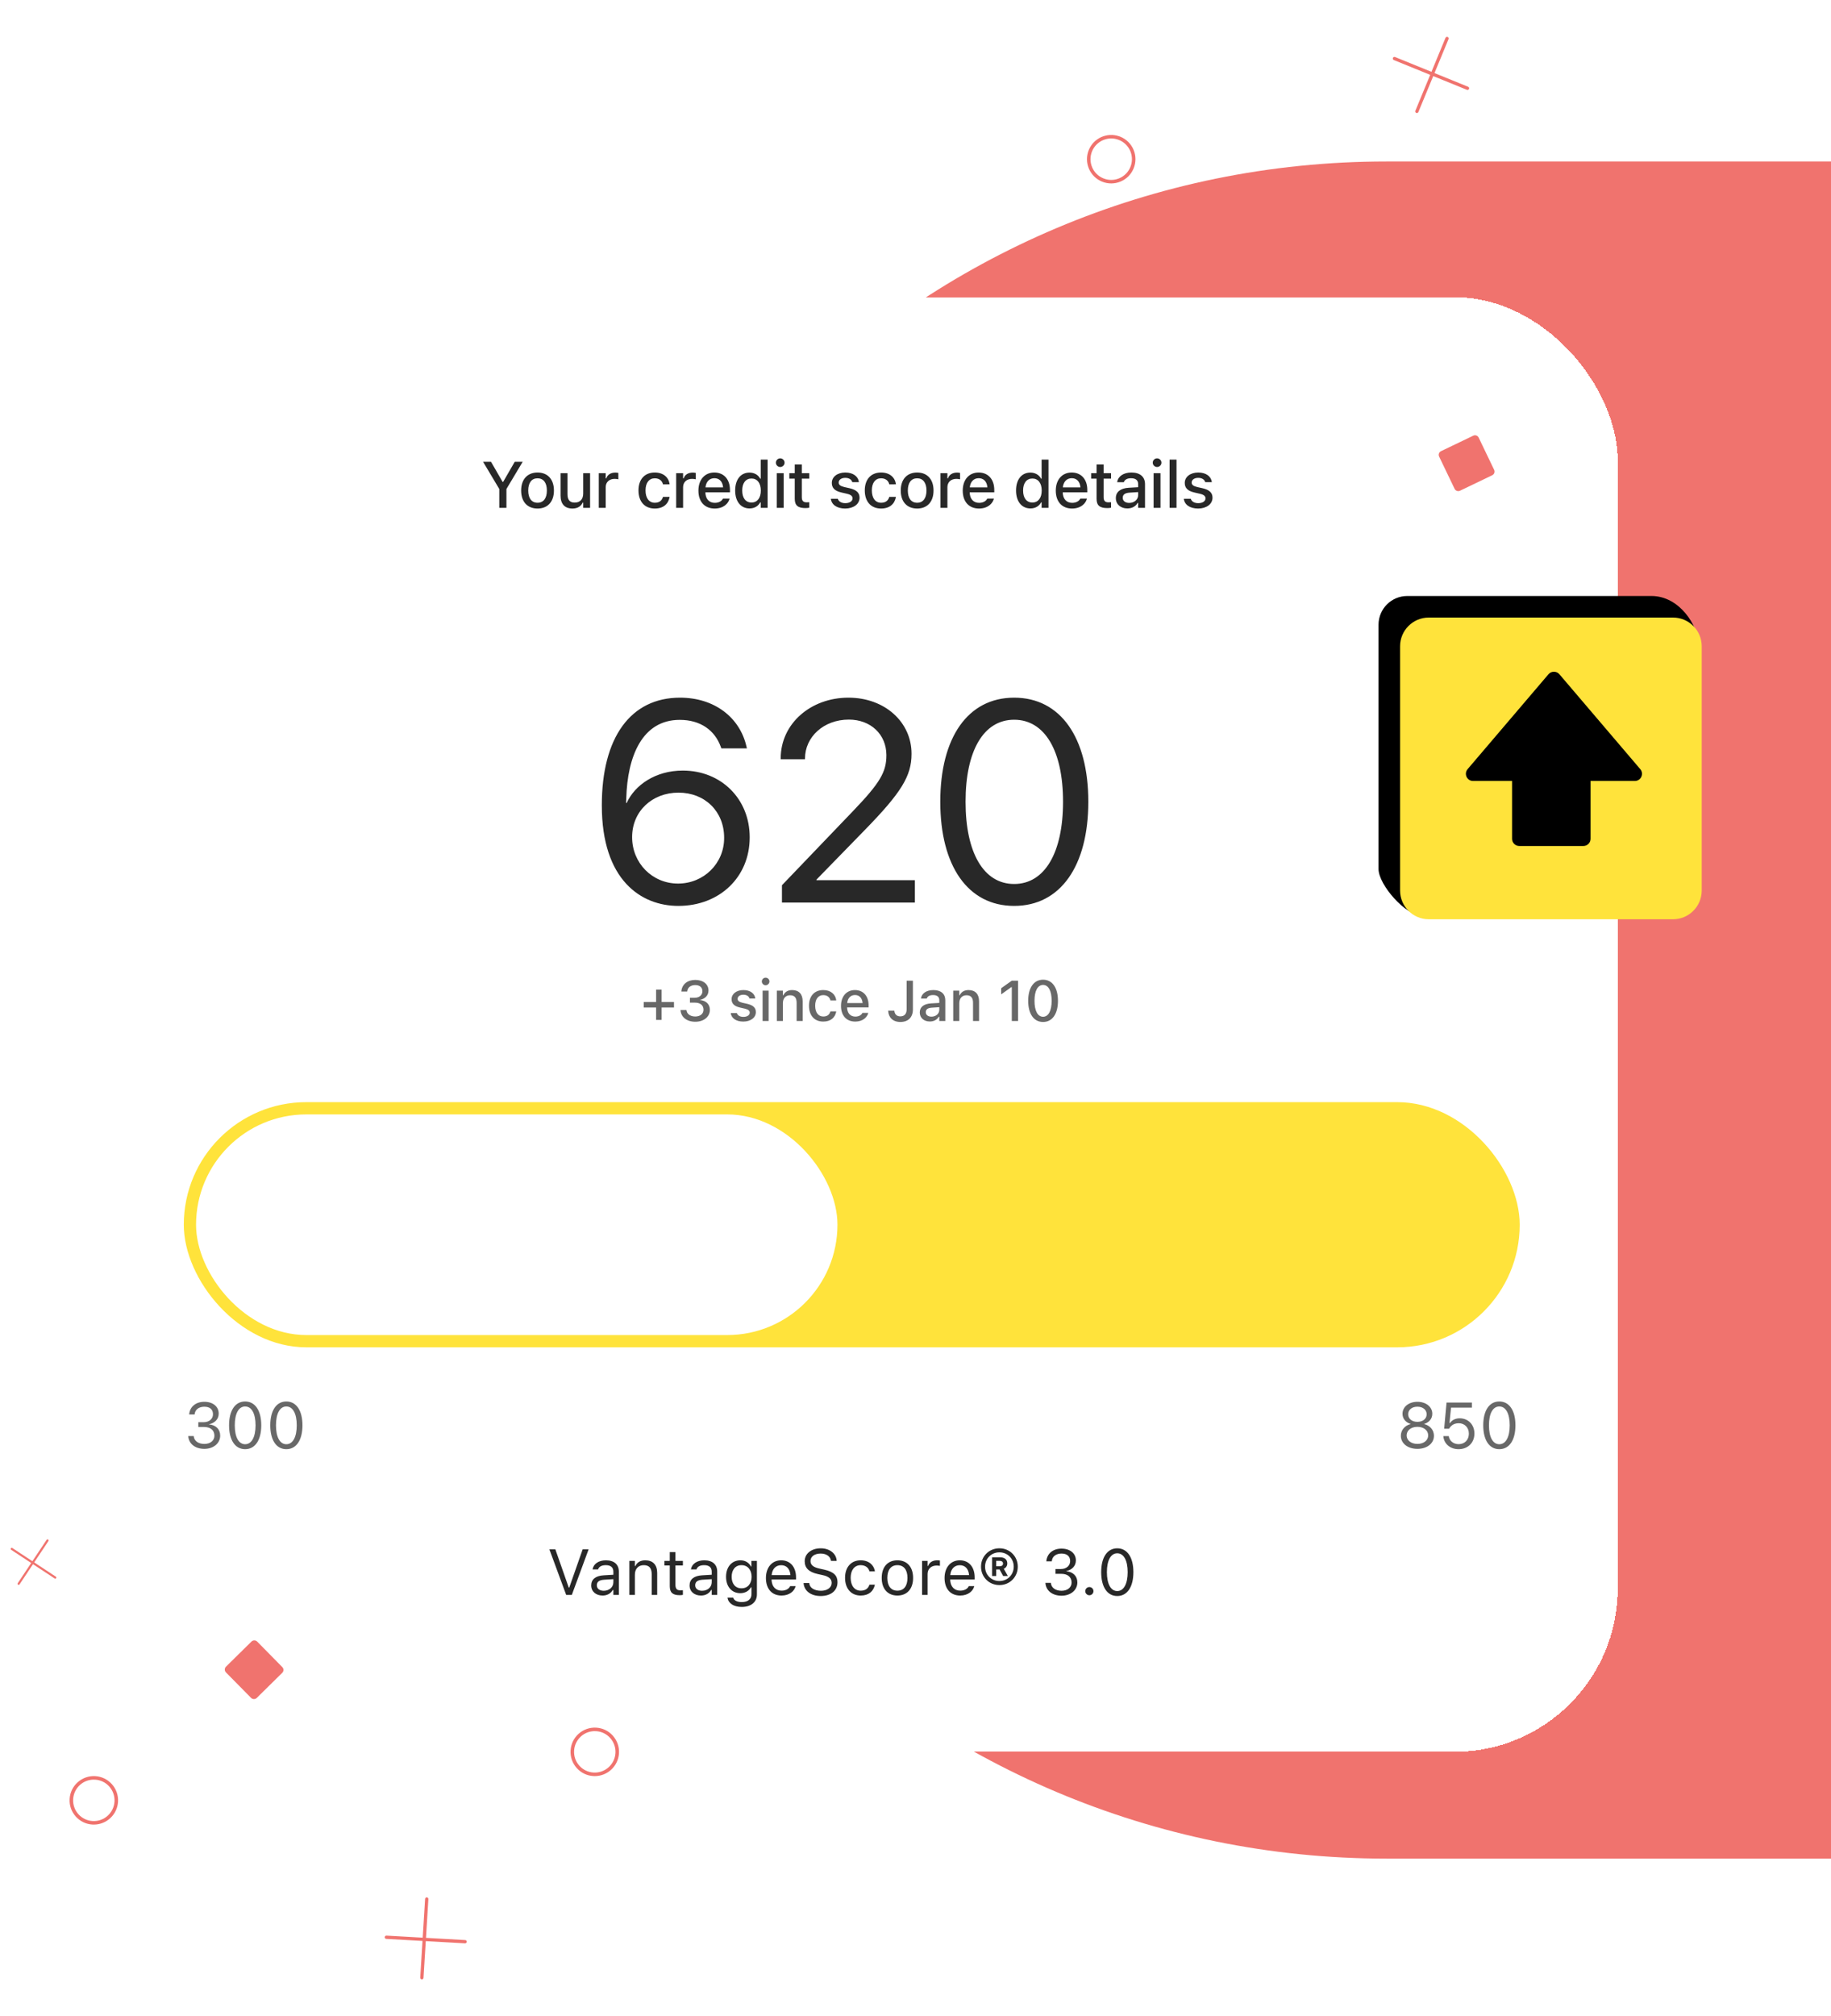 <svg width="307" height="338" viewBox="0 0 307 338" fill="none" xmlns="http://www.w3.org/2000/svg">
<path d="M307 311.564L232.489 311.564C153.928 311.564 90.242 247.877 90.242 169.316C90.242 90.755 153.928 27.069 232.489 27.069L307 27.069L307 311.564Z" fill="#F0736E"/>
<g filter="url(#filter0_d_2309_4408)">
<rect x="14.377" y="47.074" width="256.868" height="243.853" rx="27.399" fill="white" shape-rendering="crispEdges"/>
<rect width="38.359" height="30.139" transform="translate(123.631 63.174)" fill="white"/>
<path d="M83.714 82.394V79.231L80.996 74.672H82.328L84.271 78.038H84.362L86.304 74.672H87.637L84.913 79.231V82.394H83.714ZM90.131 82.506C88.424 82.506 87.38 81.367 87.38 79.494V79.483C87.38 77.615 88.429 76.47 90.131 76.47C91.827 76.47 92.876 77.61 92.876 79.483V79.494C92.876 81.367 91.832 82.506 90.131 82.506ZM90.131 81.538C91.126 81.538 91.693 80.778 91.693 79.494V79.483C91.693 78.193 91.126 77.439 90.131 77.439C89.13 77.439 88.568 78.193 88.568 79.483V79.494C88.568 80.783 89.13 81.538 90.131 81.538ZM95.98 82.506C94.669 82.506 93.989 81.72 93.989 80.344V76.582H95.15V80.072C95.15 81.035 95.504 81.511 96.355 81.511C97.286 81.511 97.783 80.928 97.783 79.991V76.582H98.939V82.394H97.783V81.516H97.692C97.414 82.142 96.826 82.506 95.98 82.506ZM100.395 82.394V76.582H101.556V77.46H101.642C101.851 76.845 102.391 76.481 103.167 76.481C103.354 76.481 103.558 76.507 103.676 76.534V77.605C103.467 77.562 103.269 77.535 103.049 77.535C102.161 77.535 101.556 78.081 101.556 78.921V82.394H100.395ZM109.787 82.506C108.091 82.506 107.053 81.35 107.053 79.472V79.462C107.053 77.621 108.086 76.47 109.782 76.47C111.243 76.47 112.115 77.294 112.276 78.423V78.45L111.163 78.455L111.157 78.439C111.029 77.867 110.558 77.439 109.787 77.439C108.819 77.439 108.235 78.209 108.235 79.462V79.472C108.235 80.757 108.829 81.538 109.787 81.538C110.515 81.538 110.965 81.206 111.152 80.58L111.163 80.553H112.276L112.265 80.601C112.056 81.731 111.227 82.506 109.787 82.506ZM113.373 82.394V76.582H114.534V77.46H114.62C114.829 76.845 115.369 76.481 116.145 76.481C116.332 76.481 116.536 76.507 116.653 76.534V77.605C116.445 77.562 116.247 77.535 116.027 77.535C115.139 77.535 114.534 78.081 114.534 78.921V82.394H113.373ZM119.832 82.506C118.131 82.506 117.103 81.345 117.103 79.504V79.499C117.103 77.685 118.152 76.47 119.773 76.47C121.395 76.47 122.39 77.642 122.39 79.387V79.793H118.27C118.291 80.906 118.901 81.554 119.859 81.554C120.603 81.554 121.047 81.185 121.186 80.885L121.208 80.842L122.326 80.837L122.315 80.885C122.123 81.65 121.32 82.506 119.832 82.506ZM119.779 77.423C118.987 77.423 118.387 77.963 118.286 78.964H121.24C121.149 77.926 120.565 77.423 119.779 77.423ZM125.671 82.49C124.21 82.49 123.263 81.318 123.263 79.494V79.483C123.263 77.642 124.194 76.481 125.671 76.481C126.468 76.481 127.148 76.877 127.458 77.503H127.549V74.303H128.705V82.394H127.549V81.479H127.458C127.121 82.116 126.484 82.49 125.671 82.49ZM126.003 81.5C126.971 81.5 127.565 80.735 127.565 79.494V79.483C127.565 78.241 126.966 77.476 126.003 77.476C125.029 77.476 124.445 78.236 124.445 79.483V79.494C124.445 80.74 125.029 81.5 126.003 81.5ZM130.819 75.544C130.418 75.544 130.091 75.218 130.091 74.822C130.091 74.42 130.418 74.094 130.819 74.094C131.215 74.094 131.547 74.42 131.547 74.822C131.547 75.218 131.215 75.544 130.819 75.544ZM130.236 82.394V76.582H131.392V82.394H130.236ZM135.058 82.431C133.779 82.431 133.254 81.982 133.254 80.864V77.498H132.345V76.582H133.254V75.116H134.437V76.582H135.684V77.498H134.437V80.585C134.437 81.211 134.672 81.468 135.245 81.468C135.422 81.468 135.523 81.463 135.684 81.447V82.373C135.497 82.405 135.282 82.431 135.058 82.431ZM141.71 82.506C140.308 82.506 139.42 81.848 139.307 80.874V80.869H140.468L140.474 80.874C140.618 81.313 141.041 81.607 141.731 81.607C142.448 81.607 142.946 81.281 142.946 80.805V80.794C142.946 80.43 142.673 80.184 141.999 80.029L141.073 79.815C139.976 79.563 139.468 79.066 139.468 78.215V78.209C139.468 77.198 140.41 76.47 141.726 76.47C143.053 76.47 143.904 77.134 144.006 78.081V78.086H142.898V78.076C142.786 77.669 142.374 77.364 141.721 77.364C141.084 77.364 140.624 77.68 140.624 78.145V78.156C140.624 78.52 140.891 78.744 141.544 78.9L142.464 79.108C143.583 79.371 144.118 79.847 144.118 80.687V80.698C144.118 81.773 143.091 82.506 141.71 82.506ZM147.73 82.506C146.034 82.506 144.996 81.35 144.996 79.472V79.462C144.996 77.621 146.029 76.47 147.725 76.47C149.186 76.47 150.058 77.294 150.219 78.423V78.45L149.106 78.455L149.1 78.439C148.972 77.867 148.501 77.439 147.73 77.439C146.762 77.439 146.179 78.209 146.179 79.462V79.472C146.179 80.757 146.773 81.538 147.73 81.538C148.458 81.538 148.908 81.206 149.095 80.58L149.106 80.553H150.219L150.208 80.601C149.999 81.731 149.17 82.506 147.73 82.506ZM153.778 82.506C152.071 82.506 151.027 81.367 151.027 79.494V79.483C151.027 77.615 152.076 76.47 153.778 76.47C155.474 76.47 156.523 77.61 156.523 79.483V79.494C156.523 81.367 155.48 82.506 153.778 82.506ZM153.778 81.538C154.773 81.538 155.34 80.778 155.34 79.494V79.483C155.34 78.193 154.773 77.439 153.778 77.439C152.777 77.439 152.215 78.193 152.215 79.483V79.494C152.215 80.783 152.777 81.538 153.778 81.538ZM157.69 82.394V76.582H158.851V77.46H158.937C159.145 76.845 159.686 76.481 160.462 76.481C160.649 76.481 160.853 76.507 160.97 76.534V77.605C160.762 77.562 160.564 77.535 160.344 77.535C159.456 77.535 158.851 78.081 158.851 78.921V82.394H157.69ZM164.149 82.506C162.447 82.506 161.42 81.345 161.42 79.504V79.499C161.42 77.685 162.469 76.47 164.09 76.47C165.712 76.47 166.707 77.642 166.707 79.387V79.793H162.587C162.608 80.906 163.218 81.554 164.176 81.554C164.92 81.554 165.364 81.185 165.503 80.885L165.525 80.842L166.643 80.837L166.632 80.885C166.44 81.65 165.637 82.506 164.149 82.506ZM164.096 77.423C163.304 77.423 162.704 77.963 162.603 78.964H165.557C165.466 77.926 164.882 77.423 164.096 77.423ZM172.765 82.49C171.305 82.49 170.357 81.318 170.357 79.494V79.483C170.357 77.642 171.288 76.481 172.765 76.481C173.563 76.481 174.242 76.877 174.553 77.503H174.644V74.303H175.8V82.394H174.644V81.479H174.553C174.216 82.116 173.579 82.49 172.765 82.49ZM173.097 81.5C174.066 81.5 174.66 80.735 174.66 79.494V79.483C174.66 78.241 174.06 77.476 173.097 77.476C172.123 77.476 171.54 78.236 171.54 79.483V79.494C171.54 80.74 172.123 81.5 173.097 81.5ZM179.749 82.506C178.047 82.506 177.02 81.345 177.02 79.504V79.499C177.02 77.685 178.069 76.47 179.69 76.47C181.312 76.47 182.307 77.642 182.307 79.387V79.793H178.187C178.208 80.906 178.818 81.554 179.776 81.554C180.52 81.554 180.964 81.185 181.103 80.885L181.125 80.842L182.243 80.837L182.232 80.885C182.04 81.65 181.237 82.506 179.749 82.506ZM179.696 77.423C178.904 77.423 178.304 77.963 178.203 78.964H181.157C181.066 77.926 180.482 77.423 179.696 77.423ZM185.663 82.431C184.384 82.431 183.859 81.982 183.859 80.864V77.498H182.95V76.582H183.859V75.116H185.042V76.582H186.289V77.498H185.042V80.585C185.042 81.211 185.277 81.468 185.85 81.468C186.027 81.468 186.128 81.463 186.289 81.447V82.373C186.102 82.405 185.888 82.431 185.663 82.431ZM189.018 82.49C187.911 82.49 187.092 81.816 187.092 80.762V80.751C187.092 79.713 187.873 79.108 189.259 79.023L190.832 78.932V78.418C190.832 77.781 190.431 77.428 189.644 77.428C189.002 77.428 188.579 77.663 188.44 78.076L188.435 78.097H187.317L187.322 78.059C187.461 77.107 188.376 76.47 189.698 76.47C191.159 76.47 191.983 77.198 191.983 78.418V82.394H190.832V81.57H190.741C190.399 82.159 189.789 82.49 189.018 82.49ZM188.248 80.714C188.248 81.249 188.703 81.565 189.329 81.565C190.196 81.565 190.832 80.997 190.832 80.248V79.75L189.414 79.841C188.612 79.89 188.248 80.179 188.248 80.703V80.714ZM194.006 75.544C193.605 75.544 193.278 75.218 193.278 74.822C193.278 74.42 193.605 74.094 194.006 74.094C194.402 74.094 194.734 74.42 194.734 74.822C194.734 75.218 194.402 75.544 194.006 75.544ZM193.423 82.394V76.582H194.579V82.394H193.423ZM196.104 82.394V74.303H197.265V82.394H196.104ZM200.888 82.506C199.486 82.506 198.598 81.848 198.486 80.874V80.869H199.647L199.652 80.874C199.797 81.313 200.219 81.607 200.91 81.607C201.627 81.607 202.125 81.281 202.125 80.805V80.794C202.125 80.43 201.852 80.184 201.177 80.029L200.252 79.815C199.155 79.563 198.646 79.066 198.646 78.215V78.209C198.646 77.198 199.588 76.47 200.904 76.47C202.232 76.47 203.082 77.134 203.184 78.081V78.086H202.076V78.076C201.964 77.669 201.552 77.364 200.899 77.364C200.262 77.364 199.802 77.68 199.802 78.145V78.156C199.802 78.52 200.07 78.744 200.722 78.9L201.643 79.108C202.761 79.371 203.297 79.847 203.297 80.687V80.698C203.297 81.773 202.269 82.506 200.888 82.506Z" fill="#282828"/>
<path d="M244.797 79.52L250.202 76.924C250.54 76.762 250.683 76.356 250.52 76.018L247.925 70.613C247.762 70.274 247.356 70.132 247.018 70.294L241.613 72.89C241.274 73.052 241.132 73.458 241.294 73.797L243.89 79.202C244.052 79.54 244.459 79.683 244.797 79.52Z" fill="#F0736E"/>
<path d="M113.736 149.119C107.508 149.119 100.906 144.811 100.906 132.285V132.238C100.906 120.86 105.752 114.211 114.016 114.211C119.753 114.211 124.037 117.489 125.161 122.405L125.231 122.71H120.947L120.853 122.452C119.846 119.666 117.435 117.933 113.97 117.933C107.672 117.933 105.19 124.044 105.003 131.138C104.979 131.372 104.979 131.606 104.979 131.864H105.073C106.431 128.867 109.896 126.432 114.485 126.432C120.923 126.432 125.699 131.185 125.699 137.6V137.647C125.699 144.296 120.642 149.119 113.736 149.119ZM105.986 137.6C105.986 141.931 109.357 145.373 113.689 145.373C117.997 145.373 121.415 142.001 121.415 137.74V137.694C121.415 133.292 118.207 130.131 113.759 130.131C109.334 130.131 105.986 133.269 105.986 137.576V137.6ZM131.108 148.557V145.654L143.001 133.245C147.566 128.492 148.62 126.666 148.62 123.857V123.81C148.597 120.368 145.998 117.887 142.322 117.887C138.108 117.887 134.971 120.79 134.971 124.419V124.536H130.897V124.395C130.897 118.542 135.954 114.211 142.252 114.211C148.362 114.211 152.834 118.308 152.834 123.599V123.646C152.834 127.345 151.125 130.131 144.921 136.476L136.89 144.717V144.811H153.396V148.557H131.108ZM170.042 149.119C162.269 149.119 157.657 142.399 157.657 131.677V131.63C157.657 120.907 162.269 114.211 170.042 114.211C177.815 114.211 182.474 120.907 182.474 131.63V131.677C182.474 142.399 177.815 149.119 170.042 149.119ZM170.042 145.443C175.193 145.443 178.237 140.152 178.237 131.677V131.63C178.237 123.154 175.193 117.91 170.042 117.91C164.892 117.91 161.895 123.154 161.895 131.63V131.677C161.895 140.152 164.892 145.443 170.042 145.443Z" fill="#282828"/>
<path d="M107.936 166.153V165.222H110.006V163.143H110.933V165.222H113.007V166.153H110.933V168.232H110.006V166.153H107.936ZM116.576 168.537C115.133 168.537 114.192 167.745 114.103 166.626L114.099 166.57H115.101L115.105 166.617C115.171 167.23 115.737 167.661 116.576 167.661C117.4 167.661 117.957 167.198 117.957 166.533V166.523C117.957 165.76 117.404 165.334 116.505 165.334H115.681V164.519H116.473C117.245 164.519 117.77 164.065 117.77 163.438V163.428C117.77 162.773 117.329 162.389 116.566 162.389C115.817 162.389 115.293 162.787 115.227 163.424L115.222 163.47H114.239L114.244 163.419C114.347 162.281 115.246 161.527 116.566 161.527C117.91 161.527 118.79 162.248 118.79 163.292V163.302C118.79 164.14 118.191 164.702 117.367 164.875V164.899C118.36 164.988 119.025 165.587 119.025 166.533V166.542C119.025 167.703 118.008 168.537 116.576 168.537ZM124.625 168.509C123.399 168.509 122.621 167.933 122.523 167.081V167.076H123.539L123.544 167.081C123.67 167.465 124.04 167.722 124.644 167.722C125.272 167.722 125.707 167.436 125.707 167.02V167.01C125.707 166.692 125.468 166.477 124.878 166.341L124.068 166.153C123.108 165.933 122.663 165.498 122.663 164.753V164.749C122.663 163.864 123.487 163.227 124.639 163.227C125.801 163.227 126.545 163.808 126.634 164.636V164.641H125.665V164.632C125.567 164.276 125.206 164.009 124.635 164.009C124.077 164.009 123.675 164.285 123.675 164.693V164.702C123.675 165.02 123.909 165.217 124.48 165.353L125.286 165.535C126.264 165.765 126.732 166.182 126.732 166.917V166.926C126.732 167.867 125.833 168.509 124.625 168.509ZM128.372 162.417C128.02 162.417 127.735 162.131 127.735 161.785C127.735 161.434 128.02 161.148 128.372 161.148C128.718 161.148 129.008 161.434 129.008 161.785C129.008 162.131 128.718 162.417 128.372 162.417ZM127.861 168.41V163.325H128.873V168.41H127.861ZM130.25 168.41V163.325H131.266V164.098H131.341C131.589 163.555 132.076 163.227 132.816 163.227C133.953 163.227 134.581 163.906 134.581 165.119V168.41H133.569V165.357C133.569 164.515 133.218 164.098 132.474 164.098C131.729 164.098 131.266 164.608 131.266 165.428V168.41H130.25ZM138.037 168.509C136.552 168.509 135.644 167.497 135.644 165.854V165.844C135.644 164.234 136.548 163.227 138.032 163.227C139.31 163.227 140.074 163.948 140.214 164.936V164.959L139.24 164.964L139.235 164.95C139.123 164.449 138.711 164.074 138.037 164.074C137.189 164.074 136.679 164.749 136.679 165.844V165.854C136.679 166.978 137.199 167.661 138.037 167.661C138.674 167.661 139.067 167.371 139.231 166.823L139.24 166.8H140.214L140.205 166.842C140.022 167.83 139.296 168.509 138.037 168.509ZM143.398 168.509C141.909 168.509 141.01 167.493 141.01 165.882V165.877C141.01 164.29 141.928 163.227 143.347 163.227C144.766 163.227 145.637 164.252 145.637 165.779V166.135H142.031C142.05 167.109 142.584 167.675 143.422 167.675C144.073 167.675 144.461 167.352 144.583 167.09L144.602 167.052L145.58 167.048L145.571 167.09C145.403 167.76 144.7 168.509 143.398 168.509ZM143.352 164.06C142.659 164.06 142.134 164.533 142.045 165.409H144.63C144.55 164.501 144.04 164.06 143.352 164.06ZM150.957 168.574C149.706 168.574 148.976 167.811 148.92 166.734L148.915 166.678H149.95L149.954 166.72C149.997 167.235 150.32 167.638 150.947 167.638C151.64 167.638 152.015 167.221 152.015 166.453V161.654H153.064V166.462C153.064 167.792 152.282 168.574 150.957 168.574ZM155.901 168.495C154.932 168.495 154.216 167.905 154.216 166.982V166.973C154.216 166.064 154.899 165.535 156.112 165.46L157.489 165.381V164.931C157.489 164.374 157.138 164.065 156.449 164.065C155.887 164.065 155.518 164.271 155.396 164.632L155.391 164.65H154.412L154.417 164.618C154.539 163.784 155.34 163.227 156.496 163.227C157.774 163.227 158.496 163.864 158.496 164.931V168.41H157.489V167.689H157.409C157.11 168.204 156.576 168.495 155.901 168.495ZM155.227 166.94C155.227 167.408 155.625 167.685 156.173 167.685C156.932 167.685 157.489 167.188 157.489 166.533V166.097L156.248 166.177C155.546 166.219 155.227 166.472 155.227 166.931V166.94ZM159.826 168.41V163.325H160.842V164.098H160.917C161.165 163.555 161.652 163.227 162.392 163.227C163.53 163.227 164.157 163.906 164.157 165.119V168.41H163.146V165.357C163.146 164.515 162.794 164.098 162.05 164.098C161.305 164.098 160.842 164.608 160.842 165.428V168.41H159.826ZM169.645 168.41V162.735H169.566L167.866 163.948V162.918L169.645 161.654H170.694V168.41H169.645ZM174.89 168.574C173.331 168.574 172.394 167.212 172.394 165.034V165.025C172.394 162.848 173.331 161.49 174.89 161.49C176.445 161.49 177.386 162.848 177.386 165.025V165.034C177.386 167.212 176.445 168.574 174.89 168.574ZM174.89 167.703C175.794 167.703 176.328 166.687 176.328 165.034V165.025C176.328 163.372 175.794 162.365 174.89 162.365C173.982 162.365 173.453 163.372 173.453 165.025V165.034C173.453 166.687 173.982 167.703 174.89 167.703Z" fill="#686868"/>
<rect x="30.816" y="182.015" width="223.989" height="41.099" rx="20.549" fill="#FFE33B"/>
<rect x="32.872" y="184.07" width="107.542" height="36.989" rx="18.494" fill="white"/>
<path d="M34.266 240.136C32.689 240.136 31.668 239.257 31.567 238.051L31.562 237.987H32.478L32.483 238.04C32.557 238.792 33.25 239.31 34.266 239.31C35.266 239.31 35.949 238.749 35.949 237.94V237.929C35.949 236.992 35.277 236.468 34.208 236.468H33.25V235.664H34.166C35.076 235.664 35.711 235.103 35.711 234.341V234.331C35.711 233.531 35.187 233.071 34.256 233.071C33.356 233.071 32.716 233.547 32.636 234.32L32.631 234.373H31.715L31.721 234.32C31.843 233.076 32.827 232.246 34.256 232.246C35.711 232.246 36.669 233.055 36.669 234.214V234.225C36.669 235.167 36.002 235.812 35.05 236.013V236.035C36.161 236.13 36.917 236.823 36.917 237.908V237.918C36.917 239.194 35.796 240.136 34.266 240.136ZM41.101 240.189C39.413 240.189 38.407 238.649 38.407 236.193V236.183C38.407 233.727 39.413 232.193 41.101 232.193C42.789 232.193 43.805 233.727 43.805 236.183V236.193C43.805 238.649 42.789 240.189 41.101 240.189ZM41.101 239.358C42.196 239.358 42.847 238.141 42.847 236.193V236.183C42.847 234.235 42.196 233.029 41.101 233.029C40.005 233.029 39.365 234.235 39.365 236.183V236.193C39.365 238.141 40.005 239.358 41.101 239.358ZM48.009 240.189C46.321 240.189 45.315 238.649 45.315 236.193V236.183C45.315 233.727 46.321 232.193 48.009 232.193C49.697 232.193 50.713 233.727 50.713 236.183V236.193C50.713 238.649 49.697 240.189 48.009 240.189ZM48.009 239.358C49.105 239.358 49.755 238.141 49.755 236.193V236.183C49.755 234.235 49.105 233.029 48.009 233.029C46.914 233.029 46.273 234.235 46.273 236.183V236.193C46.273 238.141 46.914 239.358 48.009 239.358Z" fill="#686868"/>
<path d="M237.653 240.136C236.034 240.136 234.88 239.226 234.88 237.945V237.934C234.88 236.992 235.542 236.209 236.521 235.982V235.96C235.685 235.701 235.156 235.066 235.156 234.262V234.251C235.156 233.098 236.209 232.246 237.653 232.246C239.098 232.246 240.151 233.098 240.151 234.251V234.262C240.151 235.066 239.622 235.701 238.786 235.96V235.982C239.765 236.209 240.426 236.992 240.426 237.934V237.945C240.426 239.226 239.273 240.136 237.653 240.136ZM237.653 235.606C238.574 235.606 239.204 235.082 239.204 234.341V234.331C239.204 233.59 238.574 233.066 237.653 233.066C236.733 233.066 236.103 233.59 236.103 234.331V234.341C236.103 235.082 236.733 235.606 237.653 235.606ZM237.653 239.305C238.707 239.305 239.458 238.712 239.458 237.887V237.876C239.458 237.04 238.712 236.442 237.653 236.442C236.595 236.442 235.849 237.04 235.849 237.876V237.887C235.849 238.712 236.6 239.305 237.653 239.305ZM244.557 240.189C243.133 240.189 242.117 239.273 242.006 238.051L242.001 237.993H242.916L242.921 238.035C243.011 238.765 243.673 239.347 244.567 239.347C245.583 239.347 246.282 238.622 246.282 237.59V237.58C246.282 236.564 245.573 235.839 244.583 235.839C244.075 235.839 243.641 235.992 243.313 236.304C243.181 236.431 243.059 236.58 242.964 236.76H242.138L242.54 232.373H246.79V233.225H243.292L243.032 235.807H243.117C243.456 235.294 244.054 235.013 244.747 235.013C246.181 235.013 247.213 236.087 247.213 237.564V237.574C247.213 239.114 246.107 240.189 244.557 240.189ZM251.386 240.189C249.697 240.189 248.692 238.649 248.692 236.193V236.183C248.692 233.727 249.697 232.193 251.386 232.193C253.074 232.193 254.09 233.727 254.09 236.183V236.193C254.09 238.649 253.074 240.189 251.386 240.189ZM251.386 239.358C252.481 239.358 253.132 238.141 253.132 236.193V236.183C253.132 234.235 252.481 233.029 251.386 233.029C250.29 233.029 249.65 234.235 249.65 236.183V236.193C249.65 238.141 250.29 239.358 251.386 239.358Z" fill="#686868"/>
<path d="M94.933 264.623L92.117 256.986H93.117L95.361 263.39H95.446L97.69 256.986H98.69L95.874 264.623H94.933ZM101.032 264.723C99.947 264.723 99.127 264.067 99.127 263.03V263.019C99.127 262.003 99.878 261.416 101.206 261.336L102.842 261.236V260.717C102.842 260.013 102.413 259.632 101.561 259.632C100.878 259.632 100.428 259.886 100.28 260.331L100.275 260.347H99.354L99.359 260.315C99.508 259.421 100.375 258.817 101.593 258.817C102.984 258.817 103.762 259.532 103.762 260.717V264.623H102.842V263.781H102.757C102.397 264.39 101.799 264.723 101.032 264.723ZM100.069 263.009C100.069 263.585 100.561 263.924 101.222 263.924C102.159 263.924 102.842 263.31 102.842 262.495V261.977L101.317 262.072C100.45 262.125 100.069 262.432 100.069 262.998V263.009ZM105.527 264.623V258.918H106.448V259.775H106.533C106.819 259.172 107.353 258.817 108.194 258.817C109.475 258.817 110.19 259.574 110.19 260.929V264.623H109.269V261.151C109.269 260.124 108.845 259.632 107.935 259.632C107.025 259.632 106.448 260.246 106.448 261.246V264.623H105.527ZM113.966 264.665C112.791 264.665 112.299 264.231 112.299 263.141V259.68H111.399V258.918H112.299V257.441H113.251V258.918H114.5V259.68H113.251V262.908C113.251 263.58 113.484 263.85 114.077 263.85C114.241 263.85 114.331 263.845 114.5 263.829V264.612C114.32 264.644 114.145 264.665 113.966 264.665ZM117.525 264.723C116.44 264.723 115.619 264.067 115.619 263.03V263.019C115.619 262.003 116.371 261.416 117.699 261.336L119.334 261.236V260.717C119.334 260.013 118.906 259.632 118.054 259.632C117.371 259.632 116.921 259.886 116.773 260.331L116.768 260.347H115.847L115.852 260.315C116 259.421 116.868 258.817 118.085 258.817C119.477 258.817 120.255 259.532 120.255 260.717V264.623H119.334V263.781H119.25C118.89 264.39 118.292 264.723 117.525 264.723ZM116.561 263.009C116.561 263.585 117.054 263.924 117.715 263.924C118.652 263.924 119.334 263.31 119.334 262.495V261.977L117.81 262.072C116.942 262.125 116.561 262.432 116.561 262.998V263.009ZM124.37 266.633C122.994 266.633 122.115 266.014 121.973 265.078L121.983 265.072H122.936L122.941 265.078C123.042 265.512 123.55 265.819 124.37 265.819C125.391 265.819 126 265.337 126 264.496V263.342H125.915C125.555 263.972 124.91 264.326 124.126 264.326C122.65 264.326 121.734 263.183 121.734 261.585V261.574C121.734 259.976 122.655 258.817 124.148 258.817C124.952 258.817 125.576 259.214 125.926 259.86H125.989V258.918H126.91V264.543C126.91 265.819 125.926 266.633 124.37 266.633ZM124.328 263.511C125.386 263.511 126.021 262.717 126.021 261.585V261.574C126.021 260.442 125.381 259.632 124.328 259.632C123.269 259.632 122.676 260.442 122.676 261.574V261.585C122.676 262.717 123.269 263.511 124.328 263.511ZM131.035 264.723C129.405 264.723 128.421 263.58 128.421 261.791V261.786C128.421 260.024 129.426 258.817 130.977 258.817C132.528 258.817 133.47 259.971 133.47 261.675V262.035H129.363C129.389 263.215 130.04 263.903 131.056 263.903C131.829 263.903 132.305 263.538 132.459 263.194L132.48 263.146H133.401L133.39 263.188C133.194 263.961 132.379 264.723 131.035 264.723ZM130.972 259.638C130.125 259.638 129.479 260.214 129.379 261.299H132.533C132.438 260.172 131.813 259.638 130.972 259.638ZM137.6 264.802C135.928 264.802 134.848 263.924 134.737 262.68L134.732 262.622H135.684L135.69 262.68C135.758 263.442 136.552 263.924 137.653 263.924C138.69 263.924 139.447 263.39 139.447 262.612V262.606C139.447 261.971 139.008 261.537 137.96 261.305L137.113 261.119C135.584 260.781 134.922 260.077 134.922 258.971V258.965C134.928 257.701 136.034 256.806 137.611 256.806C139.135 256.806 140.198 257.706 140.278 258.844L140.283 258.918H139.331L139.32 258.849C139.214 258.177 138.579 257.68 137.584 257.685C136.632 257.69 135.896 258.14 135.896 258.939V258.944C135.896 259.553 136.314 259.966 137.351 260.193L138.198 260.384C139.791 260.738 140.421 261.379 140.421 262.479V262.485C140.421 263.913 139.304 264.802 137.6 264.802ZM144.308 264.723C142.71 264.723 141.688 263.564 141.688 261.754V261.744C141.688 259.971 142.704 258.817 144.302 258.817C145.689 258.817 146.52 259.616 146.689 260.632L146.694 260.664H145.779L145.774 260.648C145.631 260.087 145.123 259.632 144.302 259.632C143.276 259.632 142.63 260.458 142.63 261.744V261.754C142.63 263.067 143.286 263.908 144.302 263.908C145.07 263.908 145.557 263.569 145.768 262.934L145.779 262.903L146.689 262.897L146.679 262.956C146.446 263.988 145.678 264.723 144.308 264.723ZM150.465 264.723C148.84 264.723 147.835 263.601 147.835 261.775V261.765C147.835 259.934 148.84 258.817 150.465 258.817C152.09 258.817 153.095 259.934 153.095 261.765V261.775C153.095 263.601 152.09 264.723 150.465 264.723ZM150.465 263.908C151.545 263.908 152.153 263.12 152.153 261.775V261.765C152.153 260.415 151.545 259.632 150.465 259.632C149.386 259.632 148.777 260.415 148.777 261.765V261.775C148.777 263.12 149.386 263.908 150.465 263.908ZM154.606 264.623V258.918H155.527V259.765H155.612C155.829 259.167 156.363 258.817 157.136 258.817C157.31 258.817 157.506 258.838 157.596 258.854V259.749C157.406 259.717 157.231 259.696 157.03 259.696C156.151 259.696 155.527 260.251 155.527 261.088V264.623H154.606ZM160.986 264.723C159.356 264.723 158.372 263.58 158.372 261.791V261.786C158.372 260.024 159.377 258.817 160.928 258.817C162.478 258.817 163.42 259.971 163.42 261.675V262.035H159.314C159.34 263.215 159.991 263.903 161.007 263.903C161.78 263.903 162.256 263.538 162.409 263.194L162.431 263.146H163.351L163.341 263.188C163.145 263.961 162.33 264.723 160.986 264.723ZM160.922 259.638C160.076 259.638 159.43 260.214 159.329 261.299H162.483C162.388 260.172 161.764 259.638 160.922 259.638ZM170.646 259.865V259.902C170.646 261.617 169.297 262.966 167.588 262.966H167.551C165.836 262.966 164.487 261.617 164.487 259.902V259.865C164.487 258.156 165.836 256.806 167.551 256.806H167.588C169.297 256.806 170.646 258.156 170.646 259.865ZM169.969 259.865C169.969 258.532 168.921 257.484 167.588 257.484H167.551C166.212 257.484 165.164 258.532 165.164 259.865V259.902C165.164 261.241 166.212 262.289 167.551 262.289H167.588C168.921 262.289 169.969 261.241 169.969 259.902V259.865ZM166.339 261.453V258.32H167.709C168.461 258.32 168.89 258.706 168.89 259.346V259.352C168.89 259.738 168.673 260.087 168.297 260.236L168.99 261.453H168.202L167.593 260.352H167.032V261.453H166.339ZM167.032 259.812H167.63C167.974 259.812 168.175 259.638 168.175 259.362V259.357C168.175 259.087 167.963 258.907 167.625 258.907H167.032V259.812ZM177.987 264.75C176.41 264.75 175.388 263.871 175.288 262.665L175.283 262.601H176.198L176.203 262.654C176.277 263.405 176.971 263.924 177.987 263.924C178.987 263.924 179.67 263.363 179.67 262.553V262.543C179.67 261.606 178.998 261.082 177.929 261.082H176.971V260.278H177.886C178.796 260.278 179.431 259.717 179.431 258.955V258.944C179.431 258.145 178.908 257.685 177.976 257.685C177.077 257.685 176.436 258.161 176.357 258.934L176.352 258.987H175.436L175.441 258.934C175.563 257.69 176.547 256.859 177.976 256.859C179.431 256.859 180.389 257.669 180.389 258.828V258.838C180.389 259.78 179.723 260.426 178.77 260.627V260.648C179.881 260.744 180.638 261.437 180.638 262.522V262.532C180.638 263.808 179.516 264.75 177.987 264.75ZM182.652 264.675C182.276 264.675 181.964 264.363 181.964 263.988C181.964 263.607 182.276 263.3 182.652 263.3C183.033 263.3 183.34 263.607 183.34 263.988C183.34 264.363 183.033 264.675 182.652 264.675ZM187.327 264.802C185.639 264.802 184.634 263.263 184.634 260.807V260.796C184.634 258.341 185.639 256.806 187.327 256.806C189.016 256.806 190.032 258.341 190.032 260.796V260.807C190.032 263.263 189.016 264.802 187.327 264.802ZM187.327 263.972C188.423 263.972 189.074 262.755 189.074 260.807V260.796C189.074 258.849 188.423 257.642 187.327 257.642C186.232 257.642 185.592 258.849 185.592 260.796V260.807C185.592 262.755 186.232 263.972 187.327 263.972Z" fill="#282828"/>
<path d="M70.735 329.064C70.735 329.064 70.724 329.064 70.718 329.064C70.565 329.053 70.455 328.927 70.461 328.773L71.277 315.57C71.288 315.417 71.42 315.302 71.568 315.312C71.721 315.323 71.831 315.45 71.826 315.603L71.009 328.806C70.998 328.949 70.877 329.064 70.735 329.064Z" fill="#F0736E"/>
<path d="M77.98 323.025C77.98 323.025 77.969 323.025 77.964 323.025L64.761 322.279C64.607 322.269 64.492 322.142 64.503 321.989C64.514 321.841 64.635 321.726 64.793 321.731L77.997 322.477C78.15 322.488 78.265 322.614 78.254 322.767C78.249 322.915 78.123 323.025 77.98 323.025Z" fill="#F0736E"/>
<path d="M3.033 262.911C3.033 262.911 3.027 262.908 3.024 262.906C2.94 262.849 2.919 262.74 2.973 262.655L7.816 255.387C7.873 255.303 7.986 255.281 8.067 255.336C8.151 255.394 8.172 255.502 8.118 255.588L3.275 262.855C3.221 262.933 3.114 262.958 3.033 262.911Z" fill="#F0736E"/>
<path d="M9.172 261.865C9.172 261.865 9.165 261.862 9.162 261.86L1.871 257.057C1.787 257 1.764 256.89 1.821 256.806C1.876 256.725 1.983 256.7 2.072 256.755L9.363 261.558C9.447 261.615 9.471 261.725 9.414 261.809C9.361 261.892 9.253 261.912 9.172 261.865Z" fill="#F0736E"/>
<path d="M15.732 303.119C15.655 303.119 15.572 303.119 15.496 303.113C14.411 303.048 13.42 302.571 12.695 301.757C11.97 300.943 11.61 299.904 11.675 298.819C11.74 297.734 12.217 296.743 13.031 296.017C13.845 295.298 14.888 294.938 15.967 294.997C17.052 295.062 18.043 295.54 18.768 296.354C19.488 297.162 19.853 298.206 19.789 299.291C19.665 301.45 17.866 303.119 15.732 303.119ZM15.726 295.581C14.877 295.581 14.063 295.888 13.42 296.46C12.73 297.079 12.318 297.929 12.265 298.855C12.211 299.781 12.518 300.671 13.137 301.367C13.756 302.063 14.605 302.47 15.531 302.523C17.442 302.635 19.087 301.167 19.199 299.256C19.252 298.33 18.939 297.439 18.326 296.743C17.707 296.047 16.858 295.64 15.932 295.587C15.861 295.587 15.797 295.587 15.726 295.587V295.581Z" fill="#F0736E"/>
<path d="M42.163 272.437L37.891 276.645C37.624 276.908 37.621 277.338 37.884 277.606L42.092 281.877C42.355 282.145 42.786 282.148 43.053 281.885L47.325 277.677C47.592 277.413 47.595 276.983 47.332 276.716L43.124 272.444C42.861 272.177 42.43 272.174 42.163 272.437Z" fill="#F0736E"/>
<path d="M99.725 294.991C99.649 294.991 99.566 294.991 99.49 294.985C98.404 294.92 97.414 294.442 96.689 293.628C95.963 292.814 95.604 291.776 95.669 290.691C95.734 289.605 96.211 288.615 97.025 287.889C97.838 287.169 98.882 286.81 99.961 286.869C101.046 286.933 102.037 287.411 102.762 288.225C103.481 289.033 103.847 290.077 103.782 291.163C103.658 293.321 101.86 294.991 99.725 294.991ZM99.719 287.453C98.87 287.453 98.057 287.759 97.414 288.331C96.724 288.951 96.311 289.8 96.258 290.726C96.205 291.652 96.512 292.543 97.131 293.239C97.75 293.935 98.599 294.342 99.525 294.395C101.435 294.507 103.081 293.038 103.193 291.127C103.246 290.201 102.933 289.311 102.32 288.615C101.7 287.918 100.852 287.511 99.926 287.458C99.855 287.458 99.79 287.458 99.719 287.458V287.453Z" fill="#F0736E"/>
<path d="M242.706 3.45C242.706 3.45 242.717 3.454 242.722 3.456C242.864 3.516 242.926 3.671 242.872 3.814L237.818 16.039C237.758 16.181 237.596 16.247 237.46 16.189C237.318 16.129 237.255 15.974 237.31 15.831L242.364 3.605C242.42 3.474 242.572 3.404 242.706 3.45Z" fill="#F0736E"/>
<path d="M233.894 6.814C233.894 6.814 233.905 6.818 233.91 6.82L246.158 11.805C246.3 11.866 246.368 12.022 246.308 12.164C246.249 12.3 246.098 12.37 245.949 12.313L233.701 7.327C233.559 7.267 233.491 7.111 233.551 6.969C233.604 6.831 233.759 6.768 233.894 6.814Z" fill="#F0736E"/>
<path d="M252.084 102.303C252.084 102.303 252.089 102.309 252.091 102.311C252.152 102.393 252.137 102.502 252.058 102.566L245.12 107.87C245.039 107.931 244.925 107.915 244.866 107.837C244.805 107.755 244.821 107.646 244.899 107.583L251.837 102.278C251.913 102.222 252.022 102.232 252.084 102.303Z" fill="#F0736E"/>
<path d="M245.938 101.303C245.938 101.303 245.943 101.309 245.946 101.311L251.286 108.218C251.347 108.299 251.334 108.411 251.252 108.472C251.174 108.531 251.064 108.52 250.998 108.439L245.658 101.532C245.597 101.451 245.61 101.339 245.691 101.278C245.768 101.216 245.877 101.232 245.938 101.303Z" fill="#F0736E"/>
<path d="M275.547 41.617C275.62 41.642 275.698 41.669 275.768 41.699C276.774 42.112 277.556 42.886 277.978 43.891C278.4 44.896 278.404 45.995 277.991 47C277.577 48.006 276.804 48.789 275.799 49.211C274.796 49.628 273.692 49.63 272.691 49.224C271.685 48.811 270.903 48.038 270.481 47.033C270.063 46.035 270.055 44.929 270.468 43.923C271.285 41.921 273.528 40.925 275.547 41.617ZM273.109 48.75C273.912 49.026 274.781 48.999 275.575 48.666C276.428 48.304 277.094 47.635 277.444 46.776C277.795 45.917 277.793 44.975 277.433 44.116C277.073 43.257 276.402 42.596 275.543 42.246C273.773 41.52 271.74 42.377 271.014 44.148C270.664 45.007 270.671 45.951 271.026 46.808C271.386 47.667 272.057 48.328 272.915 48.678C272.982 48.701 273.044 48.722 273.11 48.745L273.109 48.75Z" fill="#F0736E"/>
<path d="M187.632 20.1C187.705 20.125 187.783 20.151 187.853 20.182C188.858 20.595 189.641 21.368 190.063 22.373C190.485 23.378 190.489 24.477 190.075 25.483C189.662 26.488 188.889 27.271 187.884 27.693C186.881 28.11 185.777 28.112 184.776 27.707C183.77 27.294 182.988 26.52 182.566 25.515C182.147 24.518 182.14 23.411 182.553 22.406C183.37 20.404 185.613 19.408 187.632 20.1ZM185.194 27.233C185.997 27.508 186.866 27.482 187.659 27.149C188.513 26.787 189.179 26.117 189.529 25.258C189.88 24.399 189.878 23.457 189.518 22.598C189.158 21.739 188.487 21.079 187.628 20.728C185.858 20.003 183.825 20.859 183.099 22.63C182.749 23.489 182.756 24.433 183.111 25.29C183.471 26.149 184.142 26.81 185 27.16C185.067 27.183 185.128 27.204 185.195 27.227L185.194 27.233Z" fill="#F0736E"/>
</g>
<path d="M231.135 104.725C231.135 102.065 233.292 99.908 235.952 99.908H276.895C281.712 99.908 284.723 105.075 284.723 107.736L281.712 145.668C281.712 148.329 279.556 150.485 276.895 150.485L238.361 153.496C235.7 153.496 231.135 148.329 231.135 145.668V104.725Z" fill="black"/>
<path d="M234.747 108.338C234.747 105.678 236.904 103.521 239.564 103.521H280.507C283.167 103.521 285.324 105.678 285.324 108.338V149.281C285.324 151.941 283.167 154.098 280.507 154.098H239.564C236.904 154.098 234.747 151.941 234.747 149.281V108.338Z" fill="#FFE33B"/>
<path d="M259.629 113.026C260.11 112.462 260.982 112.462 261.462 113.026L275.019 128.931C275.685 129.713 275.129 130.917 274.102 130.917H246.99C245.963 130.917 245.407 129.713 246.073 128.931L259.629 113.026Z" fill="black"/>
<path d="M253.525 124.266H266.687V140.611C266.687 141.276 266.148 141.815 265.483 141.815H254.73C254.065 141.815 253.525 141.276 253.525 140.611V124.266Z" fill="black"/>
<defs>
<filter id="filter0_d_2309_4408" x="-3.69" y="0.696" width="287.467" height="336.587" filterUnits="userSpaceOnUse" color-interpolation-filters="sRGB">
<feFlood flood-opacity="0" result="BackgroundImageFix"/>
<feColorMatrix in="SourceAlpha" type="matrix" values="0 0 0 0 0 0 0 0 0 0 0 0 0 0 0 0 0 0 127 0" result="hardAlpha"/>
<feOffset dy="2.74"/>
<feGaussianBlur stdDeviation="2.74"/>
<feComposite in2="hardAlpha" operator="out"/>
<feColorMatrix type="matrix" values="0 0 0 0 0 0 0 0 0 0 0 0 0 0 0 0 0 0 0.12 0"/>
<feBlend mode="normal" in2="BackgroundImageFix" result="effect1_dropShadow_2309_4408"/>
<feBlend mode="normal" in="SourceGraphic" in2="effect1_dropShadow_2309_4408" result="shape"/>
</filter>
</defs>
</svg>
